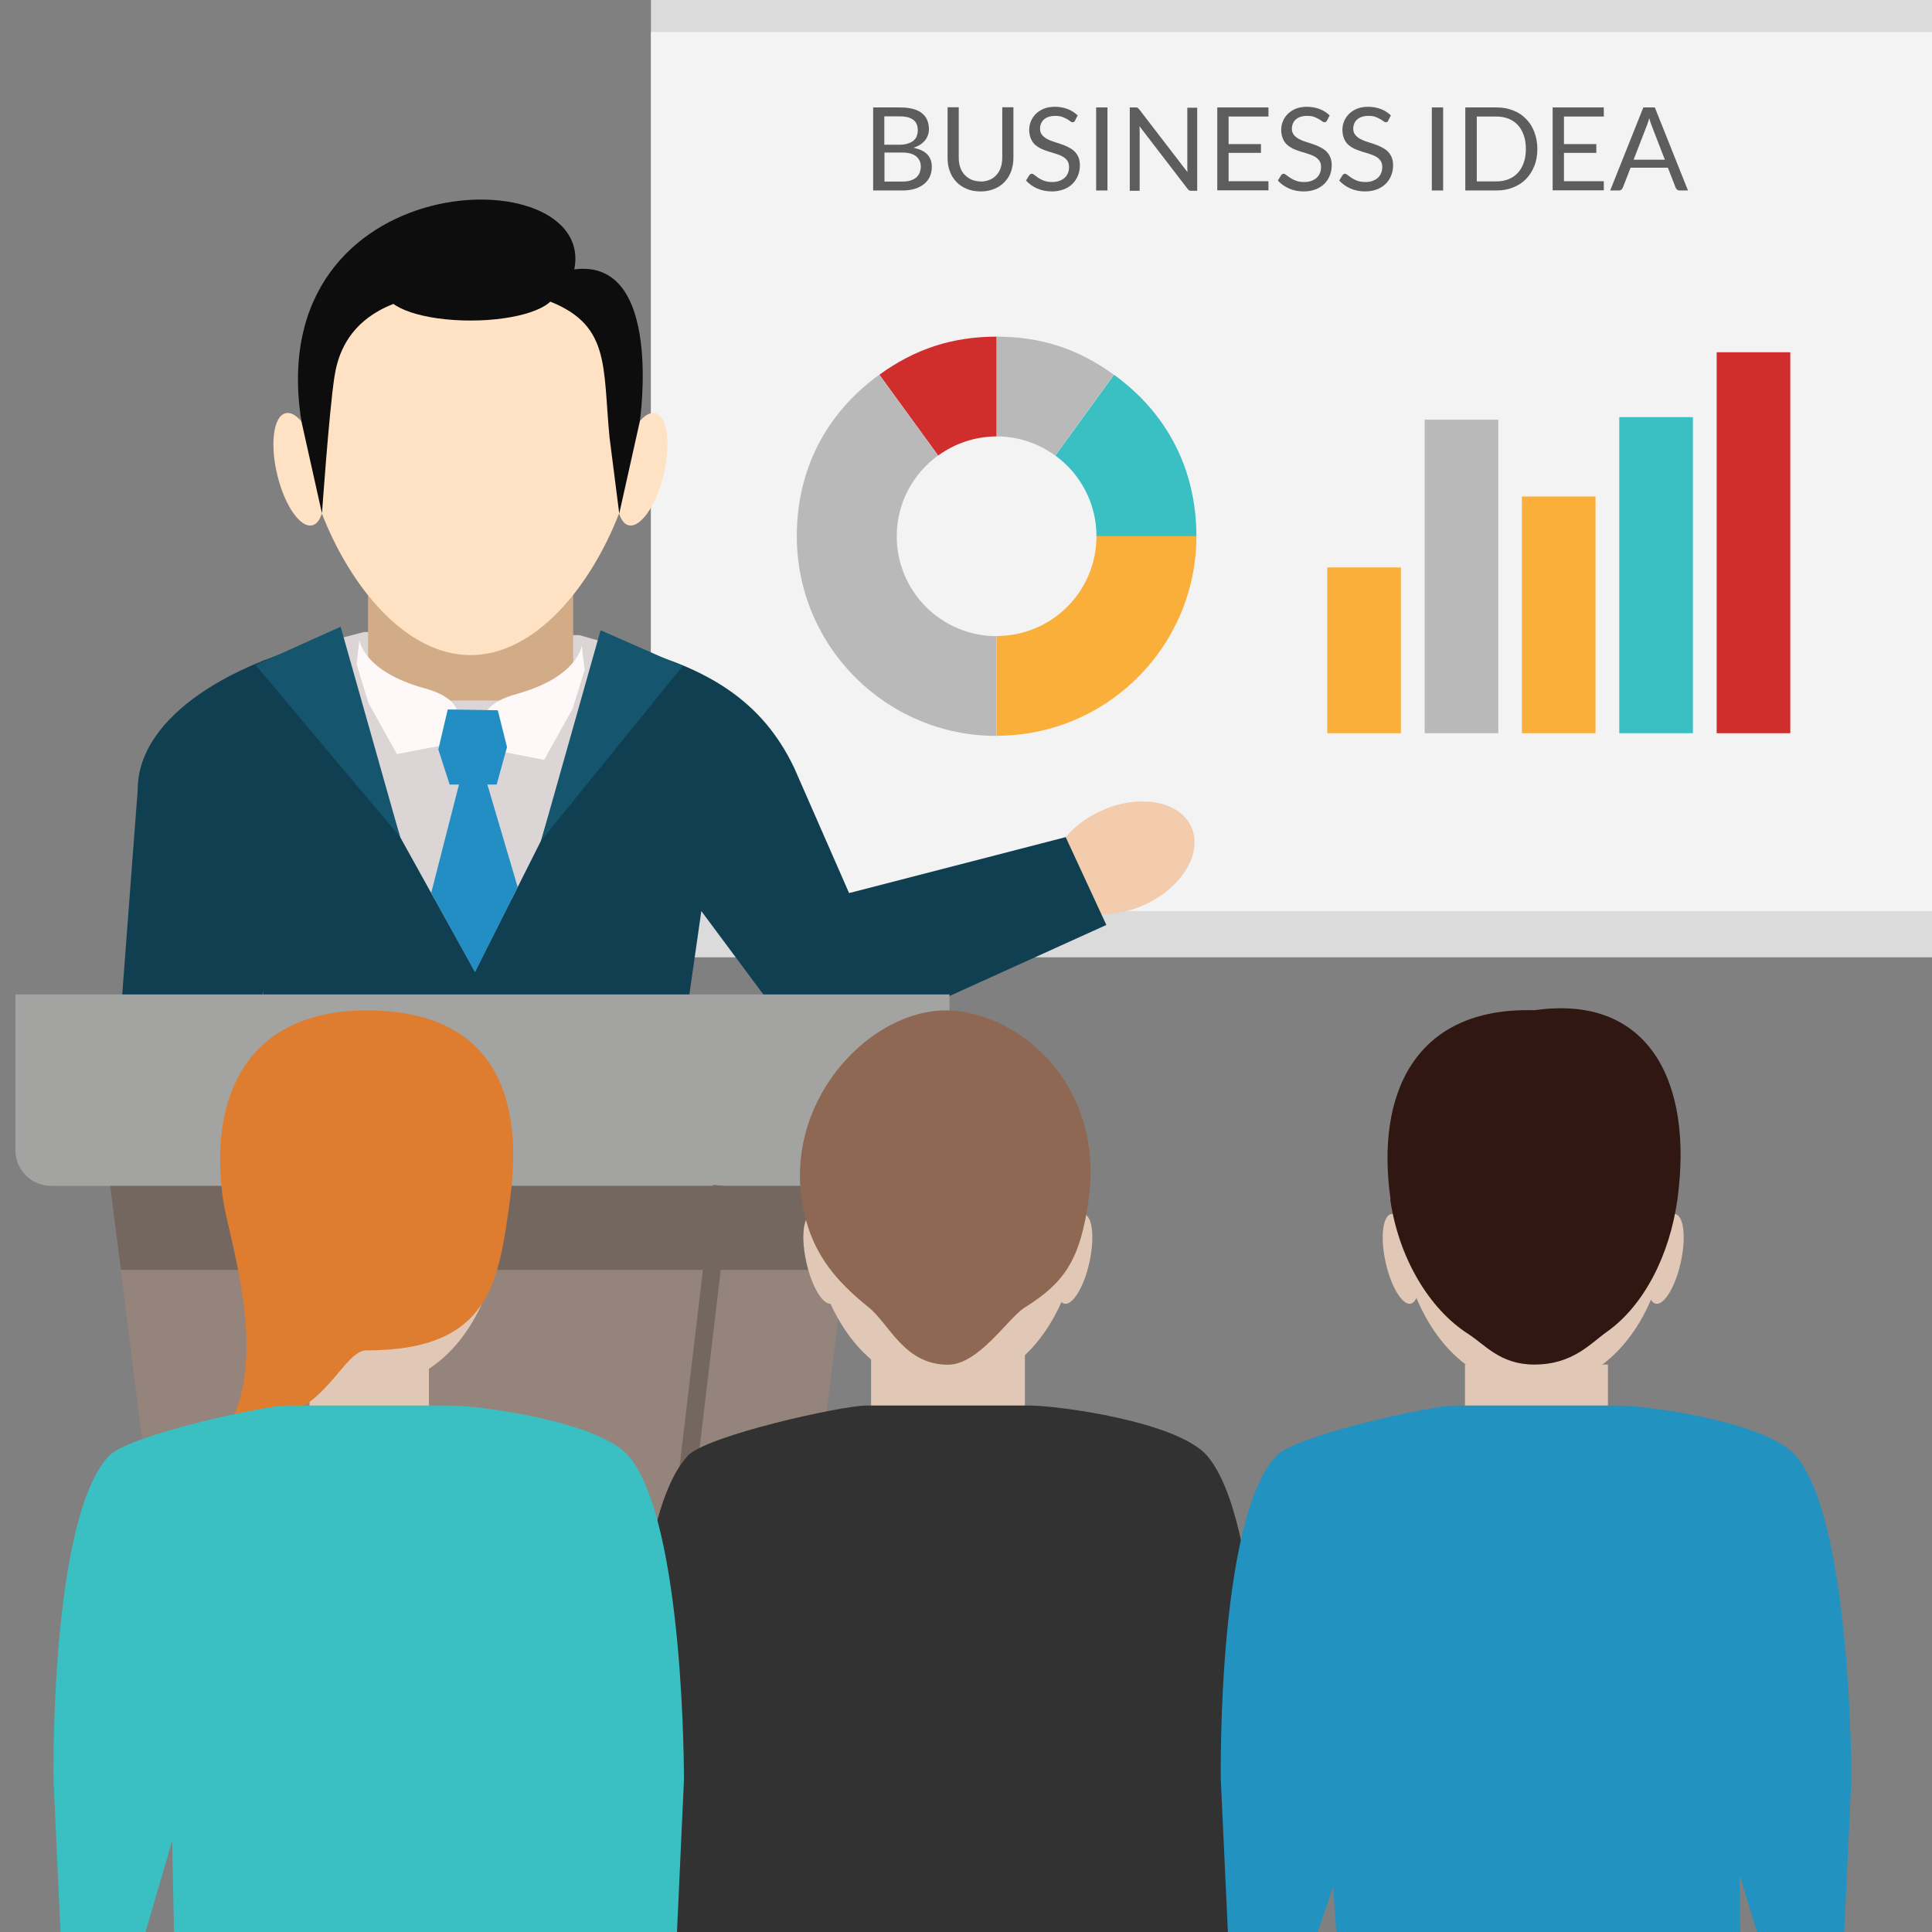 <?xml version="1.0" encoding="UTF-8"?>
<svg xmlns="http://www.w3.org/2000/svg" xmlns:xlink="http://www.w3.org/1999/xlink" id="Layer_2" data-name="Layer 2" width="121.21" height="121.21" viewBox="0 0 121.21 121.21">
  <rect x="0" y="0" width="121.21" height="121.21" fill="#808080" stroke="none"/>
  <defs>
    <clipPath id="clippath">
      <rect width="121.21" height="121.21" style="fill: none;"></rect>
    </clipPath>
  </defs>
  <g id="Layer_1-2" data-name="Layer 1">
    <g style="clip-path: url(#clippath);">
      <g>
        <g>
          <rect x="40.84" y="-.9" width="80.37" height="60.96" style="fill: #dcdbdb;"></rect>
          <rect x="40.84" y="2.01" width="80.37" height="55.15" style="fill: #f3f3f3;"></rect>
          <g>
            <path d="M54.78,11.95V6.74h1.66c.32,0,.6,.03,.83,.09,.23,.06,.42,.15,.57,.27,.15,.12,.26,.26,.33,.43,.07,.17,.11,.36,.11,.57,0,.13-.02,.25-.06,.37-.04,.12-.1,.23-.18,.33-.08,.1-.18,.19-.3,.27-.12,.08-.27,.15-.43,.2,.38,.08,.67,.21,.86,.41,.19,.2,.29,.46,.29,.79,0,.22-.04,.42-.12,.6-.08,.18-.2,.34-.36,.47-.16,.13-.35,.23-.57,.3-.23,.07-.49,.11-.78,.11h-1.84Zm.71-2.87h.93c.2,0,.37-.02,.52-.07,.14-.04,.26-.1,.36-.18,.1-.08,.17-.17,.21-.28,.04-.11,.07-.23,.07-.36,0-.31-.09-.53-.28-.67-.18-.14-.47-.22-.86-.22h-.96v1.78Zm0,.5v1.81h1.13c.2,0,.37-.02,.52-.07,.14-.05,.26-.11,.35-.19,.09-.08,.16-.18,.21-.3,.04-.12,.07-.24,.07-.38,0-.27-.1-.48-.29-.64-.19-.16-.48-.24-.86-.24h-1.12Z" style="fill: #5d5d5d;"></path>
            <path d="M61.51,11.39c.22,0,.41-.04,.58-.11,.17-.07,.31-.17,.43-.31,.12-.13,.21-.29,.27-.47,.06-.18,.09-.38,.09-.6v-3.17h.7v3.17c0,.3-.05,.58-.14,.84-.1,.26-.23,.48-.41,.67-.18,.19-.4,.34-.65,.44-.26,.11-.54,.16-.86,.16s-.61-.05-.87-.16c-.26-.11-.47-.25-.65-.44-.18-.19-.32-.41-.41-.67-.1-.26-.14-.53-.14-.84v-3.17h.7v3.16c0,.22,.03,.42,.09,.6,.06,.18,.15,.34,.27,.47,.12,.13,.26,.23,.43,.31,.17,.07,.36,.11,.58,.11Z" style="fill: #5d5d5d;"></path>
            <path d="M67.46,7.56s-.04,.06-.07,.08c-.03,.02-.06,.03-.1,.03s-.09-.02-.14-.06c-.06-.04-.12-.09-.21-.14-.08-.05-.19-.09-.3-.14-.12-.04-.26-.06-.43-.06-.16,0-.3,.02-.42,.06-.12,.04-.22,.1-.3,.17-.08,.07-.14,.16-.18,.26s-.06,.2-.06,.32c0,.14,.04,.27,.11,.36,.07,.1,.17,.18,.28,.25,.12,.07,.25,.13,.4,.18,.15,.05,.3,.1,.46,.15,.16,.05,.31,.11,.46,.18,.15,.07,.28,.15,.4,.25,.12,.1,.21,.23,.28,.37s.11,.33,.11,.55c0,.23-.04,.44-.12,.64s-.19,.37-.34,.52c-.15,.15-.33,.26-.55,.35-.22,.08-.46,.13-.74,.13-.34,0-.64-.06-.92-.18s-.51-.29-.71-.5l.2-.33s.04-.05,.07-.07c.03-.02,.06-.03,.09-.03,.05,0,.11,.03,.17,.08,.06,.05,.15,.11,.24,.18,.1,.06,.22,.13,.36,.18,.14,.05,.31,.08,.51,.08,.17,0,.32-.02,.45-.07s.24-.11,.33-.19c.09-.08,.16-.18,.21-.3,.05-.12,.07-.25,.07-.39,0-.16-.04-.29-.11-.39-.07-.1-.17-.19-.28-.25-.12-.07-.25-.12-.4-.17-.15-.05-.3-.1-.46-.14-.16-.05-.31-.11-.46-.17-.15-.07-.28-.15-.4-.25-.12-.1-.21-.23-.28-.39-.07-.16-.11-.35-.11-.58,0-.18,.04-.36,.11-.53,.07-.17,.17-.32,.31-.46,.14-.13,.3-.24,.5-.32,.2-.08,.43-.12,.69-.12,.29,0,.56,.05,.8,.14,.24,.09,.45,.23,.63,.4l-.17,.33Z" style="fill: #5d5d5d;"></path>
            <path d="M69.48,11.95h-.71V6.74h.71v5.21Z" style="fill: #5d5d5d;"></path>
            <path d="M71.38,6.77s.06,.05,.1,.1l3.02,3.93c0-.06-.01-.12-.01-.18,0-.06,0-.12,0-.17v-3.69h.62v5.21h-.36c-.06,0-.1,0-.14-.03-.04-.02-.08-.05-.11-.1l-3.01-3.92c0,.06,0,.12,.01,.18,0,.06,0,.11,0,.16v3.71h-.62V6.74h.36c.06,0,.11,0,.14,.02Z" style="fill: #5d5d5d;"></path>
            <path d="M79.58,6.74v.57h-2.5v1.73h2.03v.55h-2.03v1.78h2.5v.57h-3.21V6.74h3.21Z" style="fill: #5d5d5d;"></path>
            <path d="M83.26,7.56s-.04,.06-.07,.08c-.03,.02-.06,.03-.1,.03s-.09-.02-.14-.06c-.06-.04-.12-.09-.21-.14-.08-.05-.19-.09-.3-.14-.12-.04-.26-.06-.43-.06-.16,0-.3,.02-.42,.06-.12,.04-.22,.1-.3,.17-.08,.07-.14,.16-.18,.26-.04,.1-.06,.2-.06,.32,0,.14,.04,.27,.11,.36,.07,.1,.17,.18,.28,.25,.12,.07,.25,.13,.4,.18,.15,.05,.3,.1,.46,.15,.16,.05,.31,.11,.46,.18,.15,.07,.28,.15,.4,.25,.12,.1,.21,.23,.28,.37,.07,.15,.11,.33,.11,.55,0,.23-.04,.44-.12,.64-.08,.2-.19,.37-.34,.52-.15,.15-.33,.26-.55,.35-.22,.08-.46,.13-.74,.13-.34,0-.64-.06-.92-.18s-.51-.29-.71-.5l.2-.33s.04-.05,.07-.07c.03-.02,.06-.03,.09-.03,.05,0,.11,.03,.17,.08,.06,.05,.15,.11,.25,.18,.1,.06,.22,.13,.36,.18,.14,.05,.31,.08,.51,.08,.17,0,.32-.02,.45-.07,.13-.05,.24-.11,.33-.19,.09-.08,.16-.18,.21-.3,.05-.12,.07-.25,.07-.39,0-.16-.04-.29-.11-.39-.07-.1-.17-.19-.28-.25-.12-.07-.25-.12-.4-.17-.15-.05-.3-.1-.46-.14-.16-.05-.31-.11-.46-.17-.15-.07-.28-.15-.4-.25-.12-.1-.21-.23-.28-.39-.07-.16-.11-.35-.11-.58,0-.18,.04-.36,.11-.53,.07-.17,.17-.32,.31-.46,.14-.13,.3-.24,.5-.32,.2-.08,.43-.12,.69-.12,.29,0,.56,.05,.8,.14,.24,.09,.45,.23,.63,.4l-.17,.33Z" style="fill: #5d5d5d;"></path>
            <path d="M87.11,7.56s-.04,.06-.07,.08c-.03,.02-.06,.03-.1,.03-.04,0-.09-.02-.14-.06-.06-.04-.12-.09-.21-.14-.08-.05-.19-.09-.3-.14-.12-.04-.26-.06-.43-.06-.16,0-.3,.02-.42,.06-.12,.04-.22,.1-.3,.17-.08,.07-.14,.16-.18,.26-.04,.1-.06,.2-.06,.32,0,.14,.04,.27,.11,.36,.07,.1,.17,.18,.28,.25,.12,.07,.25,.13,.4,.18,.15,.05,.3,.1,.46,.15,.16,.05,.31,.11,.46,.18,.15,.07,.28,.15,.4,.25,.12,.1,.21,.23,.28,.37,.07,.15,.11,.33,.11,.55,0,.23-.04,.44-.12,.64s-.19,.37-.34,.52c-.15,.15-.33,.26-.55,.35-.22,.08-.46,.13-.74,.13-.34,0-.64-.06-.92-.18s-.51-.29-.71-.5l.2-.33s.04-.05,.07-.07c.03-.02,.06-.03,.09-.03,.05,0,.11,.03,.17,.08,.06,.05,.15,.11,.24,.18,.1,.06,.22,.13,.36,.18,.14,.05,.31,.08,.51,.08,.17,0,.32-.02,.45-.07,.13-.05,.24-.11,.33-.19,.09-.08,.16-.18,.21-.3,.05-.12,.07-.25,.07-.39,0-.16-.04-.29-.11-.39-.07-.1-.17-.19-.28-.25-.12-.07-.25-.12-.4-.17-.15-.05-.3-.1-.46-.14-.16-.05-.31-.11-.46-.17-.15-.07-.28-.15-.4-.25-.12-.1-.21-.23-.28-.39-.07-.16-.11-.35-.11-.58,0-.18,.04-.36,.11-.53,.07-.17,.17-.32,.31-.46,.14-.13,.3-.24,.5-.32,.2-.08,.43-.12,.69-.12,.29,0,.56,.05,.8,.14,.24,.09,.45,.23,.63,.4l-.17,.33Z" style="fill: #5d5d5d;"></path>
            <path d="M90.54,11.95h-.71V6.74h.71v5.21Z" style="fill: #5d5d5d;"></path>
            <path d="M96.45,9.35c0,.39-.06,.75-.19,1.06-.12,.32-.3,.59-.52,.82-.22,.23-.49,.4-.81,.53-.32,.13-.66,.19-1.05,.19h-1.95V6.74h1.95c.38,0,.73,.06,1.05,.19,.32,.12,.59,.3,.81,.53,.23,.23,.4,.5,.52,.82,.12,.32,.19,.67,.19,1.06Zm-.72,0c0-.32-.04-.61-.13-.86-.09-.25-.21-.47-.37-.64-.16-.17-.35-.31-.58-.4-.23-.09-.48-.14-.76-.14h-1.24v4.07h1.24c.28,0,.53-.05,.76-.14,.23-.09,.42-.23,.58-.4,.16-.17,.28-.39,.37-.64,.09-.25,.13-.54,.13-.86Z" style="fill: #5d5d5d;"></path>
            <path d="M100.62,6.74v.57h-2.5v1.73h2.03v.55h-2.03v1.78h2.5v.57h-3.21V6.74h3.21Z" style="fill: #5d5d5d;"></path>
            <path d="M105.92,11.95h-.55c-.06,0-.11-.02-.15-.05-.04-.03-.07-.07-.09-.12l-.49-1.26h-2.34l-.49,1.26s-.04,.08-.09,.12c-.04,.03-.09,.05-.15,.05h-.55l2.08-5.21h.72l2.08,5.21Zm-3.41-1.93h1.94l-.82-2.12c-.05-.13-.11-.29-.16-.49-.03,.1-.05,.19-.08,.27-.03,.08-.05,.16-.08,.22l-.82,2.12Z" style="fill: #5d5d5d;"></path>
          </g>
          <g>
            <g>
              <path d="M62.53,27.38v-6.26c-2.77,0-5.13,.77-7.36,2.39l3.69,5.07c1.03-.75,2.3-1.2,3.68-1.2Z" style="fill: #cf2e2d;"></path>
              <path d="M56.26,33.64c0-2.08,1.02-3.92,2.59-5.06l-3.69-5.07c-3.36,2.44-5.17,5.98-5.17,10.13,0,6.92,5.61,12.53,12.53,12.53v-6.26c-3.46,0-6.26-2.81-6.26-6.26Z" style="fill: #b9b9b9;"></path>
              <path d="M68.79,33.64c0,3.46-2.8,6.26-6.26,6.26v6.26c6.92,0,12.53-5.61,12.53-12.53h-6.27Z" style="fill: #fbaf3b;"></path>
              <path d="M68.79,33.64h6.27c0-4.15-1.81-7.7-5.17-10.13l-3.68,5.07c1.56,1.14,2.58,2.98,2.58,5.06Z" style="fill: #3ac0c3;"></path>
              <path d="M66.2,28.58l3.68-5.07c-2.24-1.63-4.59-2.39-7.36-2.39v6.26c1.38,0,2.65,.45,3.68,1.2Z" style="fill: #b9b9b9;"></path>
            </g>
            <g>
              <rect x="83.27" y="35.6" width="4.62" height="10.4" style="fill: #fbaf3b;"></rect>
              <rect x="89.38" y="26.33" width="4.62" height="19.67" style="fill: #b9b9b9;"></rect>
              <rect x="95.48" y="31.15" width="4.62" height="14.85" style="fill: #fbaf3b;"></rect>
              <rect x="101.59" y="26.17" width="4.62" height="19.83" style="fill: #3ac0c3;"></rect>
              <rect x="107.7" y="22.1" width="4.62" height="23.9" style="fill: #cf2e2d;"></rect>
            </g>
          </g>
        </g>
        <g>
          <path d="M74.74,51.88c.74,1.63-.59,3.83-2.97,4.9s-4.91,.61-5.64-1.02c-.74-1.64,.6-3.83,2.97-4.9,2.38-1.07,4.91-.61,5.64,1.02Z" style="fill: #f2ccad;"></path>
          <g>
            <polygon points="36.36 39.85 22.84 39.65 21.3 40.05 20.77 40.32 20.9 40.69 25.1 52.51 26.33 56.41 33.29 56.41 33.95 52.74 37.61 40.74 37.76 40.25 36.36 39.85" style="fill: #dbd5d5;"></polygon>
            <path d="M37.76,40.25l-3.81,12.48-4.15,8.25-4.7-8.47-3.8-12.46c-6.47,1.28-12.66,4.83-12.66,9.49l-1.32,17.46H15.67l.87-4.86-.25,4.86h26.3l1.41-9.84,4.53,6.09c1.07,1.85,3.52,2.64,5.47,1.76l15.41-6.98-2.55-5.51-13.59,3.51-3.45-7.87c-1.94-4.05-5.35-6.56-12.07-7.9Z" style="fill: #103f52;"></path>
            <path d="M33.48,35.11h-7.91c-1.37,0-2.48,.87-2.48,1.93v4.98c0,1.07,1.11,1.93,2.48,1.93h7.91c1.19,0,2.18-.66,2.42-1.53,.02,0,.04,0,.06-.02v-5.37c0-1.07-1.11-1.93-2.47-1.93Z" style="fill: #d1ac87;"></path>
            <path d="M41.14,25.93c-.32-.09-.67,.11-1.01,.5,.01-.19,.02-.39,.02-.58,0-6.24-4.76-11.29-10.63-11.29s-10.63,5.05-10.63,11.29c0,.19,0,.38,.01,.58-.34-.4-.69-.59-1-.5-.75,.2-.97,1.94-.5,3.88,.47,1.94,1.46,3.35,2.21,3.14,.26-.07,.46-.34,.58-.74,1.81,4.66,5.3,8.89,9.33,8.89s7.51-4.23,9.32-8.89c.13,.4,.32,.67,.58,.74,.75,.2,1.73-1.2,2.21-3.14,.47-1.94,.25-3.68-.5-3.88Z" style="fill: #ffe2c3;"></path>
            <path d="M22.55,40.16s.22,1.96,4.08,3.02c3.87,1.06,1.29,3.55,1.29,3.55l-3.02,.58-1.78-3.2-.75-2.44,.18-1.51Z" style="fill: #fff8f8;"></path>
            <path d="M36.49,40.52s-.22,1.95-4.08,3.02c-3.87,1.07-1.29,3.55-1.29,3.55l3.02,.58,1.78-3.2,.76-2.44-.18-1.51Z" style="fill: #fff8f8;"></path>
            <polygon points="21.37 39.32 16.03 41.72 25.1 52.51 21.37 39.32" style="fill: #16556e;"></polygon>
            <polygon points="37.68 39.54 42.82 41.8 33.95 52.74 37.68 39.54" style="fill: #16556e;"></polygon>
            <polygon points="29.07 48.15 27.05 56.03 29.8 60.99 32.48 55.66 30.26 48.15 29.07 48.15" style="fill: #238ec3;"></polygon>
            <polygon points="28.09 44.51 31.23 44.56 31.81 46.87 31.16 49.22 28.21 49.22 27.5 47.02 28.09 44.51" style="fill: #238ec3;"></polygon>
            <path d="M36.03,16.89c1.41-7.06-19.68-6.69-17.12,9.54l1.29,5.78s.45-6.4,.78-8.56c.33-2.17,1.85-6.78,13.22-4.85,4.12,1.49,3.6,4.07,4.04,8.63l.61,4.79,1.29-5.78s1.51-10.26-4.1-9.54Z" style="fill: #0e0d0d;"></path>
            <path d="M34.82,18.34c0,.98-2.37,1.77-5.3,1.77s-5.3-.79-5.3-1.77,2.37-1.77,5.3-1.77,5.3,.79,5.3,1.77Z" style="fill: #0e0d0d;"></path>
          </g>
        </g>
        <g>
          <polygon points="48.31 116.68 12.24 116.68 6.91 74.4 53.64 74.4 48.31 116.68" style="fill: #95847c;"></polygon>
          <path d="M57.35,74.4H3.2c-1.23,0-2.23-1-2.23-2.22v-9.79H59.57v9.79c0,1.23-1,2.22-2.23,2.22Z" style="fill: #a3a3a2;"></path>
          <polygon points="7.58 79.67 52.97 79.67 53.64 74.4 6.91 74.4 7.58 79.67" style="fill: #74675f;"></polygon>
          <g>
            <rect x="16.75" y="74.28" width="1.11" height="34.66" transform="translate(-10.72 2.69) rotate(-6.8)" style="fill: #74675f;"></rect>
            <rect x="25.92" y="91.05" width="34.66" height="1.11" transform="translate(-52.83 123.74) rotate(-83.22)" style="fill: #74675f;"></rect>
            <path d="M41.2,109.37H19.35c-.31,0-.56-.25-.56-.56s.25-.56,.56-.56h21.85c.31,0,.56,.25,.56,.56s-.25,.56-.56,.56Z" style="fill: #74675f;"></path>
          </g>
        </g>
        <g>
          <path d="M68.35,79.19c-.34,1.55-1.05,2.72-1.58,2.6-.53-.12-.68-1.47-.34-3.02,.35-1.55,1.06-2.72,1.58-2.6,.53,.12,.68,1.47,.34,3.02Z" style="fill: #e1c7b5;"></path>
          <path d="M50.59,79.19c.34,1.55,1.05,2.72,1.58,2.6,.53-.12,.68-1.47,.34-3.02-.35-1.55-1.05-2.72-1.59-2.6-.53,.12-.68,1.47-.33,3.02Z" style="fill: #e1c7b5;"></path>
          <g>
            <g>
              <rect x="54.65" y="84.29" width="9.65" height="4.93" style="fill: #e1c7b5;"></rect>
              <path d="M50.98,77.9c.73,4.98,3.74,9.14,8.34,9.14s7.63-4.15,8.34-9.14c1.01-7.14-1.12-10.65-8.33-10.65-7.47,0-9.27,4.36-8.35,10.65Z" style="fill: #e1c7b5;"></path>
              <path d="M50.3,75.24c.46,3.23,2.07,5.07,4.21,6.79,1.28,1.03,2.22,3.59,4.96,3.59,1.94,0,3.76-2.92,4.82-3.59,2.43-1.52,3.48-2.91,4.01-6.79,1.01-7.4-4.61-11.85-8.98-11.85-4.59,0-9.95,5.33-9.03,11.85Z" style="fill: #8e6853;"></path>
              <path d="M43.14,91.34c1.21-1.29,9.7-3.16,11.22-3.16h10.21c1.82,0,9.33,1.01,11.17,3.16,3.53,4.12,3.48,20.32,3.48,20.32l-.51,11.14H40.18l-.51-11.14s-.25-16.37,3.48-20.32Z" style="fill: #333232;"></path>
            </g>
            <g>
              <path d="M105.45,79.19c-.34,1.55-1.05,2.72-1.58,2.6-.53-.12-.68-1.47-.34-3.02,.34-1.55,1.06-2.72,1.58-2.6,.53,.12,.68,1.47,.34,3.02Z" style="fill: #e1c7b5;"></path>
              <path d="M86.93,79.19c.34,1.55,1.06,2.72,1.58,2.6,.53-.12,.68-1.47,.34-3.02-.34-1.55-1.05-2.72-1.58-2.6-.53,.12-.68,1.47-.34,3.02Z" style="fill: #e1c7b5;"></path>
              <g>
                <rect x="91.91" y="85.61" width="8.97" height="3.61" style="fill: #e1c7b5;"></rect>
                <path d="M87.9,77.9c.73,4.98,3.73,9.14,8.34,9.14s7.63-4.15,8.34-9.14c1.01-7.14-1.12-10.65-8.33-10.65-7.48,0-9.27,4.36-8.35,10.65Z" style="fill: #e1c7b5;"></path>
                <path d="M87.22,75.24c.52,3.66,2.44,6.89,4.91,8.46,1.02,.65,1.99,1.91,4.12,1.91,2.43,0,3.52-1.32,4.57-2.06,2.29-1.62,3.93-4.76,4.42-8.32,1.01-7.4-1.83-12.88-8.97-11.85-7.57-.22-9.96,5.33-9.03,11.85Z" style="fill: #301711;"></path>
                <path d="M80.06,91.34c1.22-1.29,9.7-3.16,11.23-3.16h10.21c1.82,0,9.33,1.01,11.17,3.16,3.53,4.12,3.48,20.32,3.48,20.32l-.52,11.14h-4.92l-1.57-5.19,.06,5.19h-25.26l-.3-4.44-1.51,4.44h-5.02l-.52-11.14s-.25-16.37,3.48-20.32Z" style="fill: #2292c0;"></path>
              </g>
            </g>
            <g>
              <rect x="19.42" y="85.61" width="7.49" height="3.61" style="fill: #e1c7b5;"></rect>
              <path d="M14.67,77.9c.73,4.98,3.74,9.14,8.34,9.14s7.63-4.15,8.34-9.14c1.01-7.14-1.12-10.65-8.33-10.65-7.47,0-9.27,4.36-8.35,10.65Z" style="fill: #e1c7b5;"></path>
              <path d="M13.99,75.24c.42,2.94,4.07,12.94-1.98,16.69-1.01,.63,3.6-1.41,7.1-3.75,1.93-1.29,2.78-3.46,3.9-3.46,7.78,0,8.28-4.3,8.99-9.48,1.01-7.4-1.77-11.85-8.98-11.85-7.47,0-9.95,5.33-9.03,11.85Z" style="fill: #de7d30;"></path>
              <path d="M6.83,91.34c1.22-1.29,9.7-3.16,11.22-3.16h10.21c1.82,0,9.33,1.01,11.17,3.16,3.53,4.12,3.48,20.32,3.48,20.32l-.51,11.14H10.95l-.15-7.3-2.14,7.3H3.87l-.51-11.14s-.25-16.37,3.48-20.32Z" style="fill: #3ac0c3;"></path>
            </g>
          </g>
        </g>
      </g>
    </g>
  </g>
</svg>
